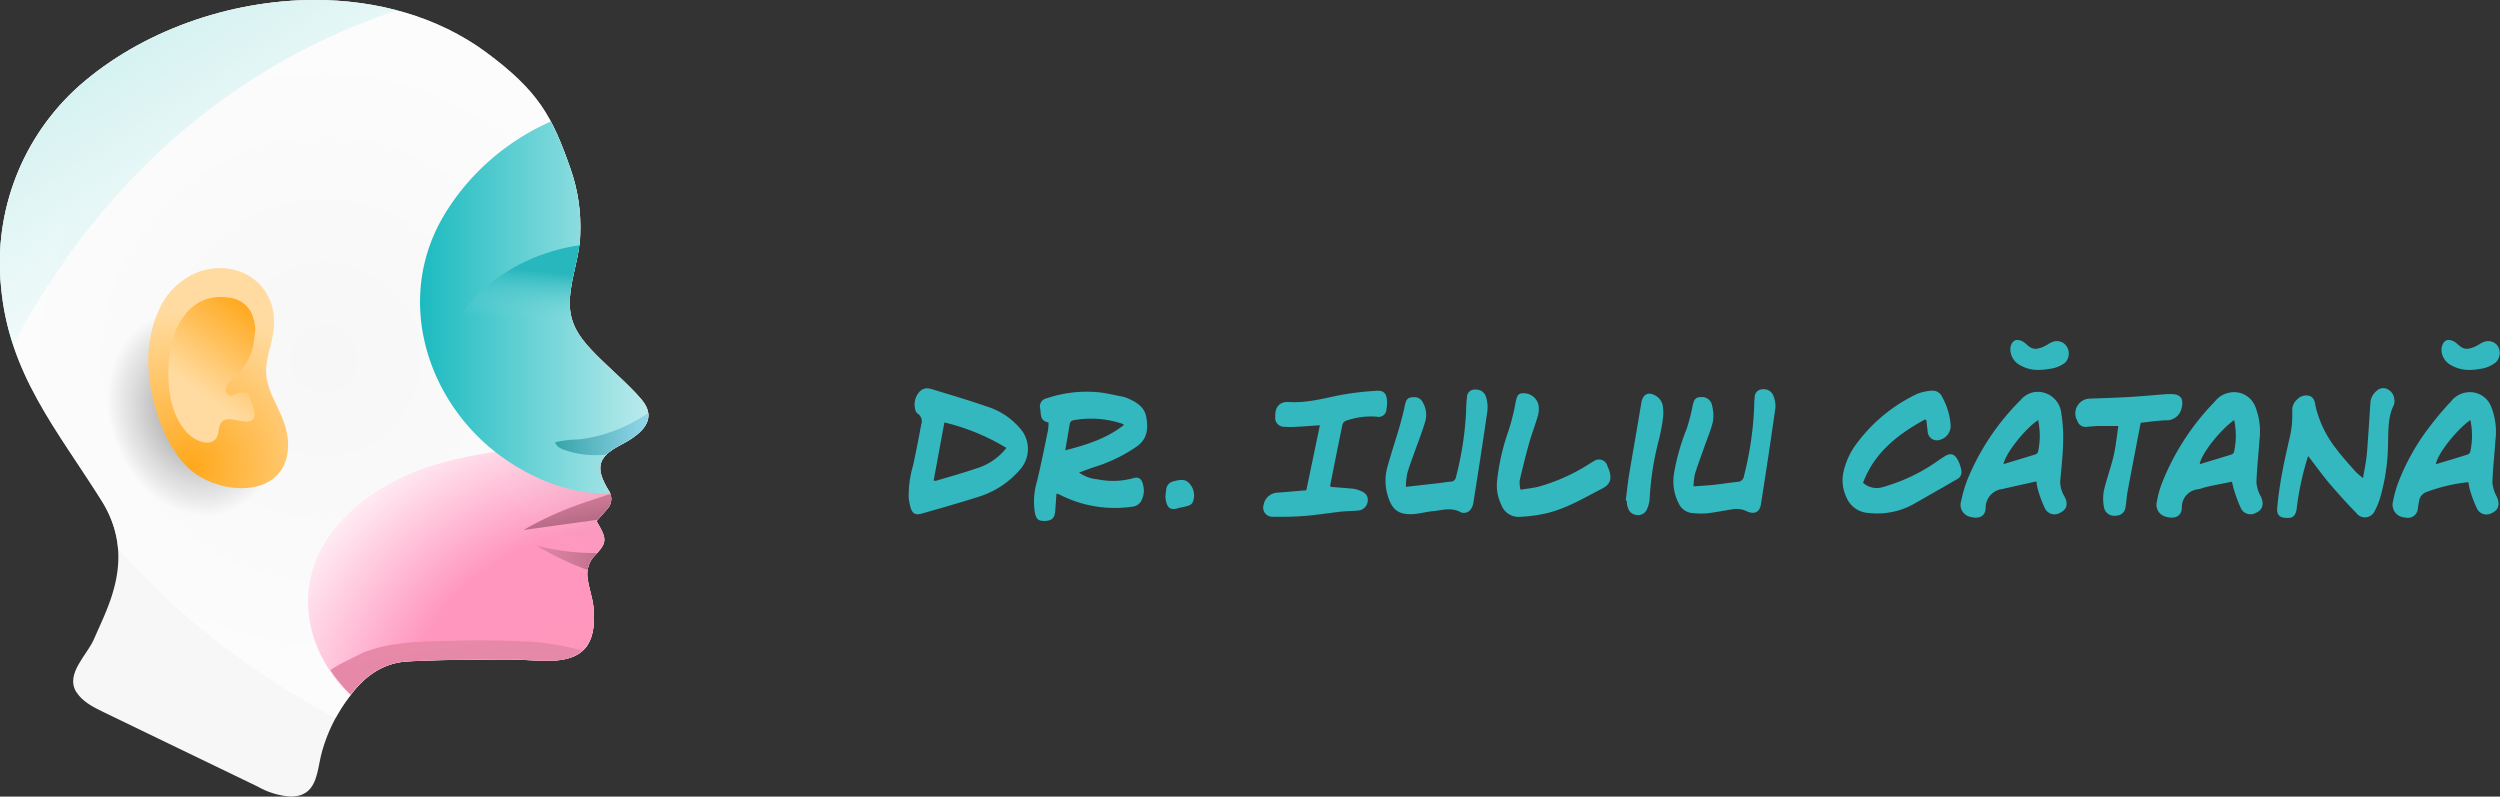 <svg xmlns="http://www.w3.org/2000/svg" xmlns:xlink="http://www.w3.org/1999/xlink" width="407.99" height="130" viewBox="0 0 407.99 130"><rect x="0" y="0" width="407.99" height="130" fill="#333333" stroke="none"/><defs><style>.cls-1{fill:none;}.cls-2{isolation:isolate;}.cls-3{fill:#34b8c0;}.cls-4{clip-path:url(#clip-path);}.cls-5{fill:#f7f7f7;}.cls-6{opacity:0.68;fill:url(#radial-gradient);}.cls-7{fill:url(#radial-gradient-2);}.cls-8{mix-blend-mode:multiply;fill:url(#radial-gradient-3);}.cls-9{fill:url(#linear-gradient);}.cls-10{fill:url(#linear-gradient-2);}.cls-11{fill:url(#linear-gradient-3);}.cls-12{fill:url(#linear-gradient-4);}.cls-13{fill:url(#linear-gradient-5);}.cls-14{fill:url(#linear-gradient-6);}.cls-15{fill:url(#radial-gradient-4);}.cls-16{fill:url(#radial-gradient-5);}.cls-17{fill:url(#linear-gradient-7);}.cls-18{fill:url(#linear-gradient-8);}</style><clipPath id="clip-path" transform="translate(0)"><path id="_Clipping_Path_" data-name="&lt;Clipping Path&gt;" class="cls-1" d="M12.94,14A38.66,38.66,0,0,0,.16,46.7c1.25,14.3,9.12,23.37,16.41,35,5.77,9.23,1,17.37-1.23,22.58-1.1,2.59-4.67,5.66-2.93,8.59,1,1.6,2.72,2.49,4.4,3.3L42,128.34A12.73,12.73,0,0,0,47.4,130c4.34,0,4.27-3.84,5.06-7a26.58,26.58,0,0,1,4.8-9.61c2.36-3.16,5.39-5.24,9.32-5.45,5.37-.29,10.76-.28,16.14-.32,1.12,0,2.25.05,3.37.11,1.29.06,2.58.13,3.87.1,5-.14,7.48-2.42,6.9-8.68-.16-1.72-.84-3.39-1-5.1a4.35,4.35,0,0,1,.87-3c2.34-2.48,2.48-2.88.62-6,.6-.68,1.13-1.29,1.67-1.89a2.44,2.44,0,0,0,.25-3.21c-2.21-3.67-1.7-5.41,2.06-7.36s6-4.33,3.3-7.47c-2.15-2.52-5.85-5.6-8.09-8S92.78,52.44,93,48.76s1.61-6.95,1.69-10.49A28.68,28.68,0,0,0,93.09,27.5c-3-8.57-5.23-12.66-13.8-19C71.34,2.66,61.46,0,51.39,0,37.38,0,23,5.14,12.94,14Z"/></clipPath><radialGradient id="radial-gradient" cx="52.93" cy="58.58" r="55.83" gradientUnits="userSpaceOnUse"><stop offset="0" stop-color="#f7f7f7"/><stop offset="1" stop-color="#fff"/></radialGradient><radialGradient id="radial-gradient-2" cx="-519.72" cy="419.11" r="0.86" gradientTransform="matrix(-54.74, 44.39, 45.77, 42.71, -47534.57, 5282.94)" gradientUnits="userSpaceOnUse"><stop offset="0" stop-color="#ff96bb"/><stop offset="0.5" stop-color="#ff96be"/><stop offset="1" stop-color="#fff"/></radialGradient><radialGradient id="radial-gradient-3" cx="2039.95" cy="-58.13" r="18.47" gradientTransform="matrix(-1.33, 1.07, -1.63, -1.93, 2728.59, -2230.13)" gradientUnits="userSpaceOnUse"><stop offset="0" stop-color="#20b4fb"/><stop offset="0" stop-opacity="0.25"/><stop offset="0.94" stop-color="#dfdfdf" stop-opacity="0.03"/><stop offset="1" stop-color="#fff" stop-opacity="0"/></radialGradient><linearGradient id="linear-gradient" x1="74.33" y1="106.75" x2="72.87" y2="97.71" gradientUnits="userSpaceOnUse"><stop offset="0" stop-color="#e688a7"/><stop offset="1" stop-color="#ed8cac"/></linearGradient><linearGradient id="linear-gradient-2" x1="121" y1="-296.8" x2="134.85" y2="-296.8" gradientTransform="matrix(1, -0.09, 0.03, 1.14, -23.75, 441.39)" gradientUnits="userSpaceOnUse"><stop offset="0" stop-color="#e085a5"/><stop offset="1" stop-color="#b06881"/></linearGradient><linearGradient id="linear-gradient-3" x1="92.36" y1="82.42" x2="93.44" y2="88.61" gradientUnits="userSpaceOnUse"><stop offset="0" stop-color="#cc7895"/><stop offset="1" stop-color="#a15f75"/></linearGradient><linearGradient id="linear-gradient-4" x1="-508.94" y1="421.64" x2="-508.11" y2="421.64" gradientTransform="matrix(111.89, 0, 0, -111.89, 57012.93, 47226.06)" gradientUnits="userSpaceOnUse"><stop offset="0" stop-color="#20b4fb"/><stop offset="0" stop-color="#19babf"/><stop offset="0.58" stop-color="#fff"/><stop offset="1" stop-color="#fff"/></linearGradient><linearGradient id="linear-gradient-5" x1="90.61" y1="68.99" x2="110.06" y2="68.99" gradientUnits="userSpaceOnUse"><stop offset="0" stop-color="#20b4fb"/><stop offset="0" stop-color="#36a4a8"/><stop offset="1" stop-color="#aee4fe"/></linearGradient><linearGradient id="linear-gradient-6" x1="88.91" y1="44.31" x2="88.1" y2="52.64" gradientUnits="userSpaceOnUse"><stop offset="0" stop-color="#27b7bd"/><stop offset="1" stop-color="#7cd8da" stop-opacity="0"/></linearGradient><radialGradient id="radial-gradient-4" cx="1054.19" cy="35.96" r="15.05" gradientTransform="matrix(0.29, 1.09, -0.88, 0.18, -242.6, -1087.92)" gradientUnits="userSpaceOnUse"><stop offset="0" stop-color="#20b4fb"/><stop offset="0" stop-opacity="0.4"/><stop offset="1" stop-opacity="0"/></radialGradient><radialGradient id="radial-gradient-5" cx="31.25" cy="76.06" r="25.45" gradientUnits="userSpaceOnUse"><stop offset="0" stop-color="#20b4fb"/><stop offset="0" stop-color="#ffa81b"/><stop offset="1" stop-color="#ffdba1"/></radialGradient><linearGradient id="linear-gradient-7" x1="42.38" y1="50.87" x2="32.66" y2="64.05" xlink:href="#radial-gradient-5"/><linearGradient id="linear-gradient-8" x1="1381.85" y1="-258.42" x2="1418.24" y2="-200.42" gradientTransform="matrix(1.4, -0.07, 0.06, 1.27, -1912.07, 425.07)" gradientUnits="userSpaceOnUse"><stop offset="0" stop-color="#20b4fb"/><stop offset="0" stop-color="#c4eeec"/><stop offset="1" stop-color="#fff" stop-opacity="0"/></linearGradient></defs><title>logo-iuliu-catana</title><g class="cls-2"><g id="Layer_1" data-name="Layer 1"><path class="cls-3" d="M337.22,56.45a1.88,1.88,0,0,0-1.82-.76l-.08,0a3.68,3.68,0,0,0-1.12.51l-.33.19a4.26,4.26,0,0,1-1.31.49,1.65,1.65,0,0,1-1.16-.16,3.9,3.9,0,0,1-.61-.46l-.3-.25a2,2,0,0,0-1.27-.53h-.13c-.82.14-1.15,1.19-.95,2.08a3,3,0,0,0,1.12,1.78,5.91,5.91,0,0,0,4,1c.39,0,.76-.08,1.11-.13h0A5.34,5.34,0,0,0,337,59.21,2.16,2.16,0,0,0,337.22,56.45Z" transform="translate(0)"/><path class="cls-3" d="M407.61,56.45a1.88,1.88,0,0,0-1.82-.76l-.08,0a3.68,3.68,0,0,0-1.12.51l-.33.19a4.26,4.26,0,0,1-1.31.49,1.65,1.65,0,0,1-1.16-.16,3.9,3.9,0,0,1-.61-.46l-.3-.25a2,2,0,0,0-1.27-.53h-.13c-.82.14-1.15,1.19-1,2.08a3,3,0,0,0,1.12,1.78,5.91,5.91,0,0,0,4,1c.39,0,.76-.08,1.1-.13h0a5.34,5.34,0,0,0,2.59-1.06A2.16,2.16,0,0,0,407.61,56.45Z" transform="translate(0)"/><path class="cls-3" d="M171.11,68.94c-1.46-.27-1.19-1.35-1.35-2.23A1.35,1.35,0,0,1,170.82,65a20.45,20.45,0,0,1,8.3-1c1.35.13,2.71.47,4.06.72a4.77,4.77,0,0,1,.81.26c1.39.61,2.73,1.35,3.06,3,.37,1.9.2,3.61-1.43,4.81a25,25,0,0,1-6.94,3.4c-.83.28-1.64.58-2.58.93a6,6,0,0,0,3,1.1,12.39,12.39,0,0,0,5.75-.16c1-.31,1.51.08,1.71,1.14a3.52,3.52,0,0,1-.28,2.48,1.83,1.83,0,0,1-1.43,1,19.74,19.74,0,0,1-12-2,2.19,2.19,0,0,0-.44-.12c-.07,1-.13,1.89-.2,2.82-.09,1.14-.53,1.58-1.62,1.63s-1.48-.25-1.7-1.33a11.6,11.6,0,0,1,.35-5.15c.67-2.76,1.22-5.56,1.8-8.36A8.25,8.25,0,0,0,171.11,68.94Zm2.73,4.55c3.63-.92,6.88-2,9.61-4.16a3.1,3.1,0,0,0-.36-.2,16,16,0,0,0-8-.53.73.73,0,0,0-.49.49C174.36,70.47,174.13,71.86,173.84,73.49Z" transform="translate(0)"/><path class="cls-3" d="M148.3,81.39A17.46,17.46,0,0,1,149,76c.49-2.23.92-4.47,1.34-6.72a1.5,1.5,0,0,0-.64-1.82,1.43,1.43,0,0,1-.38-.85A3.08,3.08,0,0,1,150,64a1.68,1.68,0,0,1,1.73-.57,3.2,3.2,0,0,1,.42.1c2.95.92,5.93,1.77,8.86,2.8a11.67,11.67,0,0,1,5.34,3.44,5.06,5.06,0,0,1,.18,6.79A14.67,14.67,0,0,1,159.93,81c-3.12,1-6.29,1.9-9.45,2.8-1.18.34-1.63,0-1.95-1.23C148.44,82.15,148.37,81.77,148.3,81.39Zm15.94-8.29a35.14,35.14,0,0,0-10.12-4.16l-1.76,9.51a2.15,2.15,0,0,0,.42,0c2.19-.65,4.39-1.26,6.54-2A9.82,9.82,0,0,0,164.24,73.1Z" transform="translate(0)"/><path class="cls-3" d="M376.68,74.41A46.15,46.15,0,0,0,374.81,83c-.11.89-.49,1.47-1.17,1.51-1.27.08-2.16-.16-2-1.68.16-1.86.44-3.7.77-5.52s.75-3.69,1.17-5.51a16.34,16.34,0,0,0,.5-4.74,2.26,2.26,0,0,1,.8-1.86,2,2,0,0,1,2-.6c.77.26.91,1,1,1.65a17.81,17.81,0,0,0,3.33,6.93c1,1.34,2.13,2.57,3.24,3.83a10.55,10.55,0,0,0,1.19,1c.23-1.43.51-2.67.62-3.93.23-2.71.38-5.44.57-8.16a2.78,2.78,0,0,1,1-2.11,1.54,1.54,0,0,1,1.8-.3,2,2,0,0,1,1.11,1.62,1.82,1.82,0,0,1-.09,1c-1,2-.86,4.27-.94,6.48a32.24,32.24,0,0,1-1.33,8.79,10.73,10.73,0,0,1-.85,2,1.73,1.73,0,0,1-3,.3c-1.59-1.6-3.08-3.3-4.55-5C378.91,77.39,377.89,76,376.68,74.41Z" transform="translate(0)"/><path class="cls-3" d="M332.33,78.56l-4.93,1.1c-.16,0-.32.1-.48.13a3.08,3.08,0,0,0-2.87,3.14c-.06,1.33-1.07,1.8-2.45,1.43a2,2,0,0,1-1.55-2.58,22.15,22.15,0,0,1,1.08-3.64,39.39,39.39,0,0,1,8.63-12.86,3.71,3.71,0,0,1,2.29-1.3,3.87,3.87,0,0,1,4.34,3.42,24.85,24.85,0,0,1,.3,4.94c-.05,2.08-.29,4.14-.47,6.2a4.64,4.64,0,0,0,.71,2.51c.63,1.21.36,2.11-.74,2.64a1.75,1.75,0,0,1-2.51-.82,19.76,19.76,0,0,1-1.11-3A8.54,8.54,0,0,1,332.33,78.56Zm.29-10c-2.08,1.33-5.36,5.45-5.66,7.19,1.82-.56,3.55-1.07,5.26-1.61a.71.71,0,0,0,.4-.49A12.29,12.29,0,0,0,332.62,68.58Z" transform="translate(0)"/><path class="cls-3" d="M364.26,78.61c-1.39.28-2.71.53-4,.81-.53.11-1,.33-1.55.43a2.92,2.92,0,0,0-2.64,3c-.07,1.73-1.58,1.82-2.7,1.45A2,2,0,0,1,352,81.83a16.5,16.5,0,0,1,.75-2.8,40,40,0,0,1,8.65-13.44A4,4,0,0,1,364.59,64,3.71,3.71,0,0,1,368,66.23a11.1,11.1,0,0,1,.73,5.63c-.15,2.31-.42,4.6-.49,6.92a5.8,5.8,0,0,0,.73,2.27c.56,1.25.29,2.18-.88,2.68a1.74,1.74,0,0,1-2.42-.87,22.7,22.7,0,0,1-1.11-3A10,10,0,0,1,364.26,78.61Zm.35-10.06c-2.27,1.58-5.45,5.62-5.62,7.2,1.8-.54,3.53-1.06,5.25-1.6a.74.74,0,0,0,.37-.51A12.29,12.29,0,0,0,364.61,68.55Z" transform="translate(0)"/><path class="cls-3" d="M402.83,78.68A28.26,28.26,0,0,0,396,80.29a1.83,1.83,0,0,0-1.21,1.46c-.08.39-.13.8-.2,1.19a1.63,1.63,0,0,1-2.07,1.51,2.09,2.09,0,0,1-2-2.6,18.89,18.89,0,0,1,.83-3,35.92,35.92,0,0,1,5.33-9.43,45.46,45.46,0,0,1,3.31-3.9A3.89,3.89,0,0,1,403,64a3.69,3.69,0,0,1,3.54,2.35,11.11,11.11,0,0,1,.7,5.52c-.15,2.31-.42,4.6-.49,6.92a6,6,0,0,0,.72,2.28c.56,1.25.3,2.18-.86,2.68a1.72,1.72,0,0,1-2.42-.85,20.82,20.82,0,0,1-1.12-3A11.59,11.59,0,0,1,402.83,78.68Zm.33-10.13c-2.23,1.53-5.44,5.6-5.63,7.21,1.81-.55,3.54-1.06,5.25-1.61a.72.72,0,0,0,.38-.51A12.46,12.46,0,0,0,403.16,68.55Z" transform="translate(0)"/><path class="cls-3" d="M314.16,68.45c-4.41,2.41-8.26,5.37-10.12,10.34a3.35,3.35,0,0,0,3.36.66,29,29,0,0,0,8.35-3.9c.57-.39,1.13-.8,1.73-1.15.84-.5,1.48-.32,2,.62a5.49,5.49,0,0,1,.59,1.69,1.29,1.29,0,0,1-.63,1.46c-.78.44-1.55.89-2.32,1.34q-2.33,1.32-4.64,2.65a12.21,12.21,0,0,1-7.55,1.55,4.11,4.11,0,0,1-3.6-2.55,6.4,6.4,0,0,1-.51-4,12,12,0,0,1,2.35-5,26.19,26.19,0,0,1,9.71-7.88,7.89,7.89,0,0,1,2.34-.52,1.67,1.67,0,0,1,1.72,1,11.15,11.15,0,0,1,1.39,4.53,2.34,2.34,0,0,1-1.74,2.48,1.49,1.49,0,0,1-2-1.37c-.09-.61-.14-1.23-.21-1.85Z" transform="translate(0)"/><path class="cls-3" d="M217.12,79.45c1.29.11,2.5.19,3.72.31a4.46,4.46,0,0,1,.92.24c1,.34,1.42.78,1.46,1.51a1.71,1.71,0,0,1-1.42,1.79c-1,.12-1.93.09-2.88.19-2,.22-3.92.54-5.9.7a51.37,51.37,0,0,1-5.27.14,1.48,1.48,0,0,1-1.53-1.93,2.39,2.39,0,0,1,2.26-2c1.58-.12,3.15-.26,4.71-.39l2.21-10.61c-1.37.09-2.56.19-3.76.25a14.57,14.57,0,0,1-2,0A1.45,1.45,0,0,1,208.12,68c-.07-1.22.43-2.51,2.24-2.39,2.86.17,5.5-.55,8.19-1.1a47.34,47.34,0,0,1,6-.73c1.27-.1,1.74.41,1.81,1.68a5.27,5.27,0,0,1-.1,1.32A1.27,1.27,0,0,1,224.67,68a12.28,12.28,0,0,0-4.85.61,1,1,0,0,0-.72.63c-.7,3.29-1.34,6.59-2,9.89A1.79,1.79,0,0,0,217.12,79.45Z" transform="translate(0)"/><path class="cls-3" d="M229.44,79.45l5.26-.59c.67-.08,1.35-.2,2-.25a.91.91,0,0,0,.93-.83,52.62,52.62,0,0,0,1.63-10.59c0-.78.05-1.57.15-2.35a1.23,1.23,0,0,1,1.38-1.26,1.67,1.67,0,0,1,1.72,1.2,5.57,5.57,0,0,1,.23,2.24c-.71,5-1.49,9.94-2.27,14.9a2.57,2.57,0,0,1-.62,1.41,1.47,1.47,0,0,1-1.35.32c-1.62-.93-3.09-.38-4.59-.24-1.16.11-2.27.44-3.44.5C228,84,227,83,226.34,80.39a8.32,8.32,0,0,1,.08-4.18c.58-2.12,1.28-4.2,1.9-6.31.34-1.18.67-2.37.91-3.58s.52-1.48,1.5-1.5a1.5,1.5,0,0,1,1.48.88,4,4,0,0,1,.41,3c-.46,1.53-1,3-1.57,4.51-.47,1.34-1,2.68-1.39,4.05A11.7,11.7,0,0,0,229.44,79.45Z" transform="translate(0)"/><path class="cls-3" d="M276.38,79.38c1.22-.1,2.28-.15,3.32-.26,1.29-.14,2.57-.35,3.86-.48a1.09,1.09,0,0,0,1.06-1,54.26,54.26,0,0,0,1.66-11.41,13.55,13.55,0,0,1,.08-1.43,1.27,1.27,0,0,1,1.29-1.27,1.67,1.67,0,0,1,1.78,1.11,4.33,4.33,0,0,1,.31,1.92q-1.12,7.88-2.36,15.72c-.21,1.35-1.13,1.75-2.42,1.11a3.81,3.81,0,0,0-2.36-.25c-1.35.2-2.67.48-4,.63a13.13,13.13,0,0,1-2.58-.06,2.68,2.68,0,0,1-2.07-1.58,7.85,7.85,0,0,1-.72-5.07,35,35,0,0,1,2-7,27.64,27.64,0,0,0,1-3.85c.23-1.06.5-1.41,1.46-1.41a1.66,1.66,0,0,1,1.73,1.47,6.11,6.11,0,0,1,.12,2.54c-.34,1.42-.93,2.77-1.41,4.15s-1.07,2.93-1.53,4.42A10.62,10.62,0,0,0,276.38,79.38Z" transform="translate(0)"/><path class="cls-3" d="M248.14,79.92c1.08-.18,2.06-.27,3-.51a30.57,30.57,0,0,0,8.17-3.67c.28-.17.55-.36.84-.51a1.42,1.42,0,0,1,2.16.79c.72,1.55.84,2.83-.76,3.67-3,1.55-5.84,3.27-9.18,4.08a25,25,0,0,1-4.25.57,3,3,0,0,1-3.13-2,7.22,7.22,0,0,1-.66-4,36.22,36.22,0,0,1,1.84-8,33.58,33.58,0,0,0,1.15-4.57c.26-1.35.49-1.67,1.57-1.58a2.46,2.46,0,0,1,2.19,1.93,3.94,3.94,0,0,1-.07,1.61c-.43,1.51-1,3-1.43,4.47-.58,2.06-1.09,4.14-1.58,6.22A5.47,5.47,0,0,0,248.14,79.92Z" transform="translate(0)"/><path class="cls-3" d="M349.35,69c-.73,3.81-1.43,7.44-2.11,11.07-.17.89-.21,1.82-.37,2.71a1.52,1.52,0,0,1-1.58,1.37,1.67,1.67,0,0,1-1.94-1.45,7.1,7.1,0,0,1,0-2.64c.45-1.92,1.14-3.76,1.59-5.68.36-1.55.51-3.18.77-4.86-1.08,0-2,0-2.92,0s-1.58.09-2.37.15a1.39,1.39,0,0,1-1.41-1,2.41,2.41,0,0,1,2.12-3.62c2.17-.08,4.34-.14,6.51-.27,2-.12,4-.31,6-.47.21,0,.41,0,.62,0,1.62,0,2.15.73,1.77,2.28a2.49,2.49,0,0,1-2.63,2C352,68.66,350.64,68.85,349.35,69Z" transform="translate(0)"/><path class="cls-3" d="M265.32,81.63c.18-1.41.32-2.82.55-4.21.66-3.92,1.35-7.83,2-11.74.21-1.21,1-1.74,2-1.26a2.39,2.39,0,0,1,1.48,1.75,7.46,7.46,0,0,1,.06,1.94,33.26,33.26,0,0,1-.71,3.76,46.83,46.83,0,0,0-1.48,9.48,4.65,4.65,0,0,1-.4,1.64,1.58,1.58,0,0,1-2,1c-.72-.17-1.15-.74-1.31-1.77,0-.17,0-.34-.06-.51Z" transform="translate(0)"/><path class="cls-3" d="M194.46,82.22a1.07,1.07,0,0,0,.14-.16,2.86,2.86,0,0,0-.48-3.14c-.72-.87-1.7-.6-2.65-.36a1.49,1.49,0,0,0-1.14,1.24,13.59,13.59,0,0,0-.14,1.39c.2,1.46.58,2.22,2.12,1.73C192.9,82.73,194,82.67,194.46,82.22Z" transform="translate(0)"/><g class="cls-4"><path id="_Path_" data-name="&lt;Path&gt;" class="cls-5" d="M12.94,14A38.66,38.66,0,0,0,.16,46.7c1.25,14.3,9.12,23.37,16.41,35,5.77,9.23,1,17.37-1.23,22.58-1.1,2.59-4.67,5.66-2.93,8.59,1,1.6,2.72,2.49,4.4,3.3L42,128.34A12.73,12.73,0,0,0,47.4,130c4.34,0,4.27-3.84,5.06-7a26.58,26.58,0,0,1,4.8-9.61c2.36-3.16,5.39-5.24,9.32-5.45,5.37-.29,10.76-.28,16.14-.32,1.12,0,2.25.05,3.37.11,1.29.06,2.58.13,3.87.1,5-.14,7.48-2.42,6.9-8.68-.16-1.72-.84-3.39-1-5.1a4.35,4.35,0,0,1,.87-3c2.34-2.48,2.48-2.88.62-6,.6-.68,1.13-1.29,1.67-1.89a2.44,2.44,0,0,0,.25-3.21c-2.21-3.67-1.7-5.41,2.06-7.36s6-4.33,3.3-7.47c-2.15-2.52-5.85-5.6-8.09-8S92.78,52.44,93,48.76s1.61-6.95,1.69-10.49A28.68,28.68,0,0,0,93.09,27.5c-3-8.57-5.23-12.66-13.8-19C71.34,2.66,61.46,0,51.39,0,37.38,0,23,5.14,12.94,14Z" transform="translate(0)"/><path class="cls-6" d="M96.59,57.09c-2.34-2.53-3.81-4.65-3.58-8.33s1.61-6.95,1.69-10.49A28.68,28.68,0,0,0,93.09,27.5c-3-8.57-5.23-12.66-13.8-19C71.34,2.66,61.46,0,51.39,0,37.38,0,23,5.14,12.94,14A38.66,38.66,0,0,0,.16,46.7c1.25,14.3,9.12,23.37,16.41,35a17.23,17.23,0,0,1,2.67,7.72A116.26,116.26,0,0,0,33.33,103a136.65,136.65,0,0,0,21.46,14.21,34.2,34.2,0,0,1,2.47-3.8c2.36-3.16,5.39-5.24,9.32-5.45,5.37-.29,10.76-.28,16.14-.32,1.12,0,2.25.05,3.37.11,1.29.06,2.58.13,3.87.1,5-.14,7.48-2.42,6.9-8.68-.16-1.72-.84-3.39-1-5.1a4.35,4.35,0,0,1,.87-3c2.34-2.48,2.48-2.88.62-6,.6-.68,1.13-1.29,1.67-1.89a2.44,2.44,0,0,0,.25-3.21c-2.21-3.67-1.7-5.41,2.06-7.36s6-4.33,3.3-7.47C102.53,62.58,98.83,59.5,96.59,57.09Z" transform="translate(0)"/><path class="cls-7" d="M66.58,107.92c5.37-.29,10.76-.28,16.14-.32,1.12,0,2.25.05,3.37.11,1.29.06,2.58.13,3.87.1,5-.14,7.48-2.42,6.9-8.68-.16-1.72-.84-3.39-1-5.1a4.35,4.35,0,0,1,.87-3c2.34-2.48,2.48-2.88.62-6,.6-.68,1.13-1.29,1.67-1.89a2.44,2.44,0,0,0,.25-3.21c-1.84-3.07-1.78-4.78.47-6.4a51.43,51.43,0,0,0-7.25-.46c-1,0-2,0-3,.05a67.94,67.94,0,0,0-19.39,3,36.14,36.14,0,0,0-12,6.56,26.64,26.64,0,0,0-3.74,3.92c-6.68,8.72-4.77,19.42,2.77,26.79l0,0C59.62,110.21,62.65,108.13,66.58,107.92Z" transform="translate(0)"/><path class="cls-8" d="M96.78,91c2.34-2.48,2.48-2.88.62-6,.6-.68,1.13-1.29,1.67-1.89a2.44,2.44,0,0,0,.25-3.21c-2.21-3.67-1.7-5.41,2.06-7.36s6-4.33,3.3-7.47c-2.15-2.52-5.85-5.6-8.09-8S92.78,52.44,93,48.76s1.61-6.95,1.69-10.49A28.68,28.68,0,0,0,93.09,27.5a52.6,52.6,0,0,0-3.26-7.81A38.47,38.47,0,0,0,84,21.59a31.43,31.43,0,0,0-14,11.08c-3.9,5.74-5.5,12.81-5.56,19.75a62.2,62.2,0,0,0,.86,10.37c1.51,9.4,2.13,19,9.25,26.22,5.62,5.72,13.94,8.09,22,8a18.79,18.79,0,0,1-.57-3A4.35,4.35,0,0,1,96.78,91Z" transform="translate(0)"/><path class="cls-9" d="M66.58,107.92c5.37-.29,10.76-.28,16.14-.32,1.12,0,2.25.05,3.37.11,1.29.06,2.58.13,3.87.1a7.77,7.77,0,0,0,5.1-1.59,38.76,38.76,0,0,0-7.84-1.45q-6.6-.4-13.22-.21c-4.86.14-9.89.09-14.48,1.85-.47.18-5.64,2.68-5.57,3,.08.13.18.26.27.39.23.34.47.68.73,1s.34.41.51.62.49.58.75.87.42.45.64.67l.4.39v0C59.62,110.21,62.65,108.13,66.58,107.92Z" transform="translate(0)"/><path class="cls-10" d="M96,93.06a3.8,3.8,0,0,1,.83-2l.74-.8a39.31,39.31,0,0,1-10-1.21A48,48,0,0,0,96,93.06Z" transform="translate(0)"/><path class="cls-11" d="M97.59,84.81l1.48-1.67a2.35,2.35,0,0,0,.57-2.54c-5.59,1.83-8.9,2.87-14.22,5.9Z" transform="translate(0)"/><path class="cls-12" d="M73.22,33.92c-.45.68-.86,1.37-1.26,2.09-7.46,13.56-2,29.81,9.74,38.4,14.28,10.45,32.88,8.17,38.54-11a81.74,81.74,0,0,0,2.59-24.31c-.3-6.25-1.48-12-4-15.64-3.12-4.42-8.45-6.49-13.59-6.68l-1.18,0C92.12,16.77,80.08,23.39,73.22,33.92Z" transform="translate(0)"/><path class="cls-13" d="M110.06,63.7c-1.07,2.88-2.24,5.88-4.4,7.8a10.61,10.61,0,0,1-3.85,2.07,15.39,15.39,0,0,1-9.63-.12c-.57-.19-1.41-.54-1.57-1.28a19.66,19.66,0,0,1,3.84-.46,24,24,0,0,0,4.18-.86A25.83,25.83,0,0,0,106.34,67c.66-.49,1.31-1,1.94-1.56.31-.27.61-.55.91-.84S110,64,110.06,63.7Z" transform="translate(0)"/><path class="cls-14" d="M75.25,51.54c4.81-7.48,14.82-12.21,25-11.82l.49,7.28c.1,1.37,1.15,4.81-.39,5.67S94.85,53,93,53q-4.24,0-8.51-.38C83.67,52.54,75.23,51.7,75.25,51.54Z" transform="translate(0)"/><path class="cls-15" d="M25.42,81.86c4.07,3.37,10.67,5.06,16.2,4.33,3.79-.5,8.79-3.34,8.42-7.13a12.32,12.32,0,0,0-1.31-3.81c-.69-1.52-1.17-3.13-1.89-4.63A33.82,33.82,0,0,1,45,66.17a25.69,25.69,0,0,1-1.11-5.61c-.15-1.81.13-3.58.06-5.37A13.64,13.64,0,0,0,43,49.71c-2-4.21-9.31-4.11-13.55-3.14A16.83,16.83,0,0,0,19.4,53.21a17.53,17.53,0,0,0-2.88,10,25.74,25.74,0,0,0,8.9,18.68" transform="translate(0)"/><path class="cls-16" d="M30.13,75.77c5,5.53,17.61,6,16.85-4-.18-2.43-1.4-4.64-2.42-6.86-1.51-3.29-1.34-5-.48-8.21.66-2.48,1-4.92.09-7.4-1.76-4.66-6.74-6.48-11.34-5.08a11.69,11.69,0,0,0-6.71,5.95,19.8,19.8,0,0,0-1.92,8.92c0,5.17,2,12.29,5.93,16.7" transform="translate(0)"/><path class="cls-17" d="M41.34,68.35c.48-.61-.06-2-.27-2.59a4.63,4.63,0,0,0-.57-1.39c-.34-.37-1.18-.3-1.61-.2s-.82.49-1.32.39a.92.92,0,0,1-.68-.68,1.51,1.51,0,0,1,.12-1c.28-.63.73-.84,1.23-1.27a9.7,9.7,0,0,0,2.86-4.34,14.2,14.2,0,0,0,.46-2.59,6,6,0,0,0,.1-1.21,7.63,7.63,0,0,0-.32-1.55,4.49,4.49,0,0,0-3.7-3.3c-6.89-1.21-9.89,5.2-10.14,11.05-.17,3.87.36,8.1,3.14,11.06,1.06,1.12,3.79,2.42,4.77.57.46-.88.09-1.81.93-2.57C37.46,67.72,40.37,69.59,41.34,68.35Z" transform="translate(0)"/><path class="cls-18" d="M64.77,1.69A52.43,52.43,0,0,0,51.39,0C37.38,0,23,5.14,12.94,14A38.66,38.66,0,0,0,.16,46.7a41.71,41.71,0,0,0,2,9.52C17.44,27.66,39.55,10.16,64.77,1.69Z" transform="translate(0)"/></g></g></g></svg>